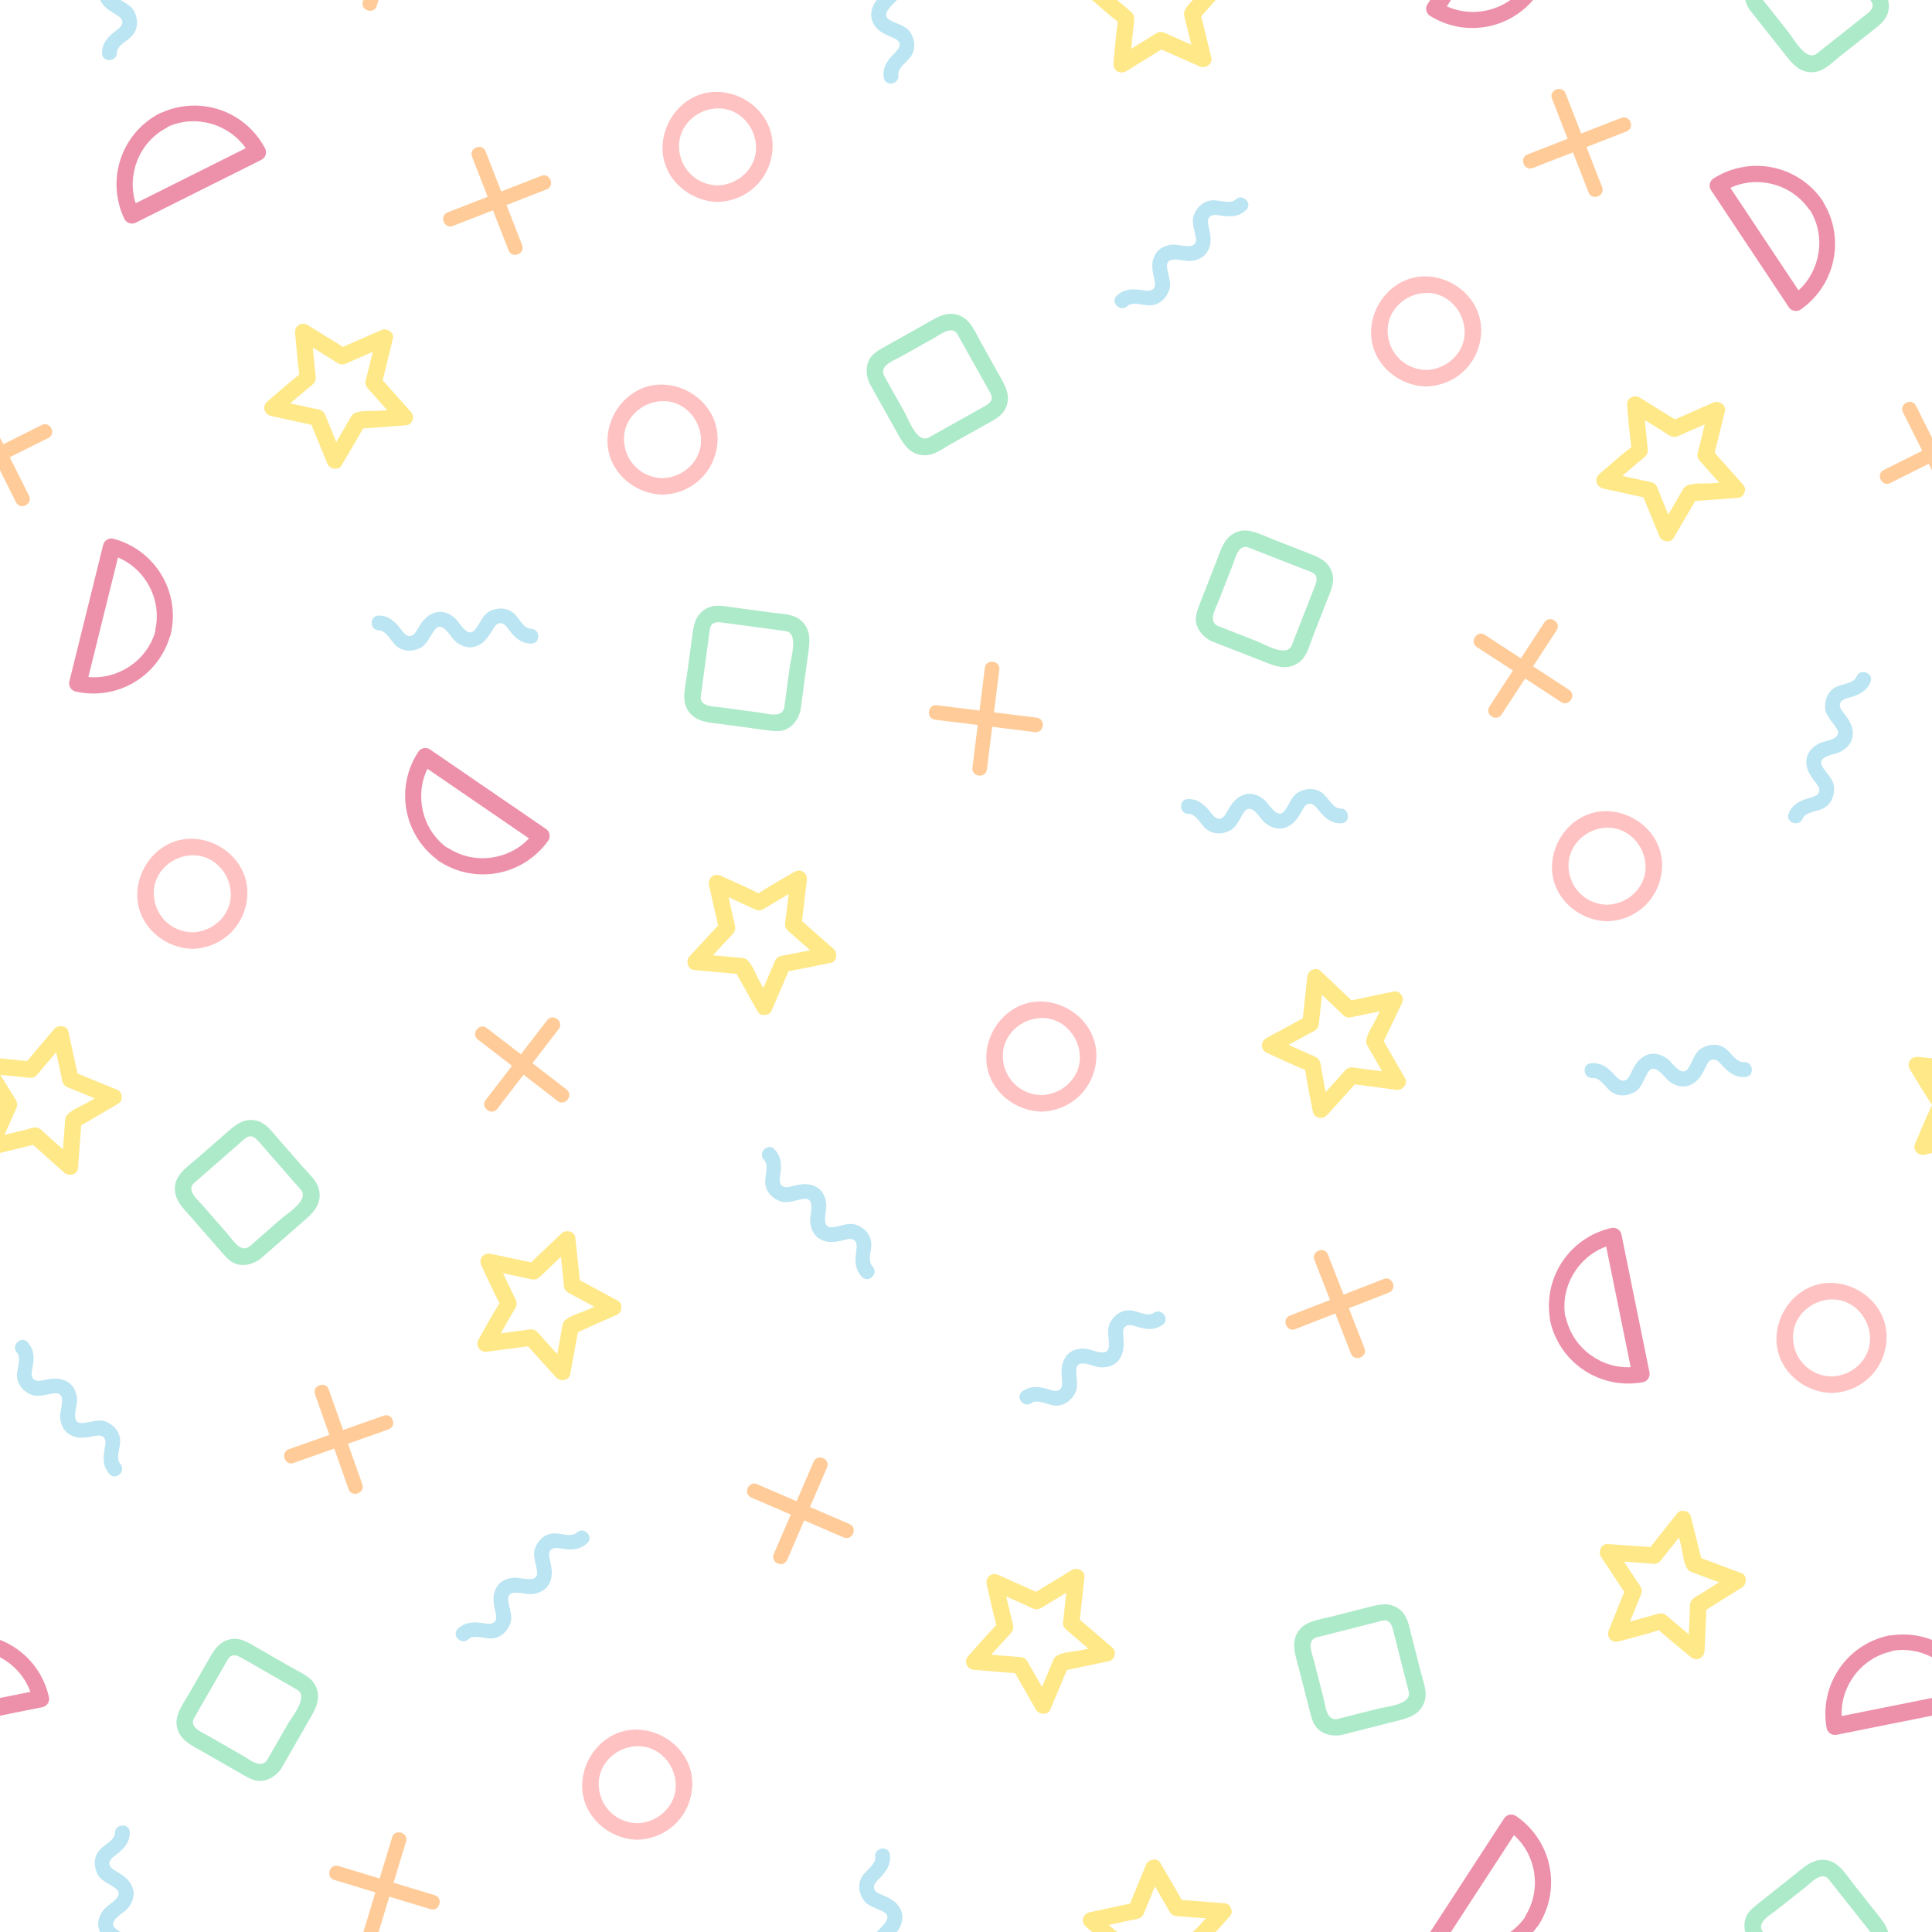 <?xml version="1.0" encoding="UTF-8"?><svg id="uuid-c64c39d9-4f51-4ef4-a60e-55ecef9ea4cd" xmlns="http://www.w3.org/2000/svg" viewBox="0 0 1000 1000"><g id="uuid-d798602c-407b-42de-bba5-1a2fc7d75554"><rect width="1000" height="1000" style="fill:#fff;"/><path d="m492.16,229.85c5.82-3.26,11.63-6.51,17.45-9.77,4.43-2.48,9.52-4.64,11.35-9.83,2.06-5.86-.57-10.39-3.31-15.28-3.22-5.75-6.44-11.5-9.66-17.26-2.88-5.15-5.59-12.41-11.61-14.53-6.92-2.44-12.53,1.77-18.27,4.99-6.7,3.75-13.39,7.5-20.09,11.25-2.02,1.13-3.93,2.17-5.7,3.7-4.21,3.64-4.53,9.71-2.6,14.52.09.3.22.6.39.9.09.19.19.36.3.53,5.05,9.02,10.1,18.04,15.15,27.06,3.05,5.44,6.87,9.81,13.78,9.5,4.48-.2,9.05-3.66,12.84-5.78Zm-23.99-16.52c-3.54-6.32-7.08-12.64-10.61-18.96-2.47-5.2,5.08-7.74,8.5-9.66,5.83-3.26,11.66-6.53,17.49-9.79,3.14-1.76,9.31-6.74,12.06-1.83,2.17,3.87,4.33,7.73,6.5,11.6,3.06,5.47,6.13,10.94,9.19,16.41.66,1.19,1.44,2.36,1.86,3.66.87,2.72-1.48,4.36-3.47,5.48-9.61,5.38-19.21,10.76-28.82,16.14-6.17,3.45-10.54-9.21-12.69-13.06Z" style="fill:#adeaca;"/><path d="m672.19,863.14c1.89,7.44,3.78,14.88,5.68,22.32.57,2.25,1.08,4.36,2.1,6.47,2.42,5.01,8.21,6.88,13.35,6.27.31-.01.64-.06.97-.15.21-.04.4-.09.59-.15,10.02-2.55,20.04-5.1,30.05-7.64,6.04-1.54,11.26-4.1,12.74-10.86.96-4.38-1.2-9.69-2.27-13.9-1.64-6.46-3.29-12.92-4.93-19.38-1.25-4.92-2.02-10.39-6.56-13.5-5.13-3.51-10.18-2.13-15.62-.75-6.39,1.62-12.78,3.25-19.17,4.88-5.72,1.45-13.43,2.19-17.04,7.46-4.14,6.06-1.53,12.56.1,18.94Zm9.28-15.63c4.29-1.09,8.59-2.18,12.88-3.28,6.08-1.54,12.15-3.09,18.23-4.64,1.32-.34,2.65-.79,4.02-.85,2.85-.14,3.83,2.56,4.4,4.77,2.71,10.67,5.43,21.34,8.14,32.01,1.74,6.85-11.62,7.8-15.89,8.89-7.02,1.79-14.04,3.57-21.05,5.36-5.66,1.04-6.17-6.91-7.13-10.7-1.65-6.47-3.29-12.95-4.94-19.42-.89-3.49-4.11-10.74,1.35-12.13Z" style="fill:#adeaca;"/><path d="m679.58,329.41c2.42-6.21,4.85-12.42,7.27-18.63,1.85-4.73,4.41-9.63,2.52-14.8-2.13-5.84-7.04-7.66-12.26-9.7-6.14-2.4-12.28-4.8-18.42-7.19-5.5-2.15-12.2-6.04-18.2-3.85-6.9,2.51-8.55,9.32-10.95,15.45-2.79,7.15-5.58,14.3-8.38,21.45-.84,2.16-1.66,4.17-2.05,6.48-.95,5.48,2.66,10.37,7.21,12.87.26.17.55.32.88.45.19.09.38.16.57.22,9.63,3.76,19.26,7.52,28.88,11.28,5.81,2.27,11.54,3.22,16.68-1.41,3.33-3.01,4.67-8.57,6.25-12.62Zm-29.03,2.47c-6.75-2.63-13.49-5.27-20.24-7.9-5.21-2.45-.99-9.21.43-12.85,2.43-6.22,4.86-12.45,7.29-18.67,1.31-3.36,2.91-11.12,8.16-9.07,4.13,1.61,8.26,3.22,12.38,4.84,5.84,2.28,11.68,4.56,17.52,6.84,1.27.49,2.61.9,3.77,1.65,2.39,1.55,1.63,4.31.8,6.44-4,10.25-8.01,20.51-12.01,30.76-2.57,6.59-13.99-.42-18.09-2.03Z" style="fill:#adeaca;"/><path d="m145.09,916.07c.21-.23.4-.5.57-.8.12-.18.21-.35.3-.53,5.14-8.96,10.29-17.93,15.44-26.89,3.1-5.41,4.89-10.94,1.07-16.71-2.48-3.74-7.79-5.89-11.55-8.05-5.78-3.32-11.56-6.64-17.35-9.95-4.4-2.53-8.87-5.79-14.26-4.69-6.09,1.24-8.62,5.82-11.41,10.69-3.28,5.72-6.56,11.44-9.84,17.15-2.94,5.12-7.78,11.17-6.5,17.43,1.46,7.19,7.95,9.84,13.66,13.12,6.66,3.82,13.31,7.64,19.97,11.46,2.01,1.15,3.88,2.26,6.11,2.99,5.28,1.75,10.65-1.1,13.8-5.22Zm-19.49-7.38c-5.79-3.33-11.59-6.65-17.38-9.98-3.13-1.79-10.57-4.53-7.76-9.42,2.21-3.84,4.41-7.69,6.62-11.53,3.12-5.44,6.24-10.87,9.36-16.31.68-1.18,1.28-2.45,2.19-3.48,1.89-2.14,4.5-.97,6.49.17,9.55,5.48,19.1,10.96,28.64,16.44,6.13,3.52-2.49,13.77-4.69,17.59-3.6,6.28-7.21,12.56-10.81,18.84-3.2,4.79-9.25-.38-12.65-2.33Z" style="fill:#adeaca;"/><path d="m134.77,651.6c.17-.13.32-.26.46-.4,7.78-6.8,15.56-13.6,23.35-20.41,4.69-4.1,8.18-8.75,6.45-15.45-1.12-4.35-5.45-8.1-8.31-11.37-4.39-5.02-8.77-10.04-13.16-15.06-3.34-3.82-6.5-8.36-11.96-9.08-6.16-.81-10.04,2.7-14.27,6.39-4.96,4.34-9.93,8.68-14.89,13.02-4.44,3.88-10.99,8.03-11.82,14.36-.96,7.28,4.32,11.89,8.65,16.85,5.05,5.78,10.1,11.56,15.16,17.34,1.53,1.75,2.94,3.4,4.8,4.82,4.43,3.37,10.43,2.43,14.74-.45.27-.15.54-.34.8-.57Zm-16.83-12.75c-4.4-5.03-8.79-10.06-13.19-15.09-2.37-2.72-8.52-7.72-4.28-11.43,3.34-2.92,6.67-5.83,10.01-8.75,4.72-4.12,9.44-8.25,14.16-12.38,1.02-.9,2.01-1.9,3.2-2.58,2.48-1.41,4.58.55,6.08,2.27,7.24,8.29,14.49,16.58,21.73,24.87,4.65,5.32-6.84,12.21-10.16,15.11-5.45,4.76-10.91,9.53-16.36,14.3-4.58,3.49-8.62-3.37-11.2-6.32Z" style="fill:#adeaca;"/><path d="m959.49,975.34c-3.66-4.62-7.49-11.36-13.77-12.5-7.22-1.31-12.08,3.74-17.25,7.82-6.02,4.77-12.04,9.53-18.05,14.3-1.82,1.44-3.54,2.77-5.04,4.56-2.53,3-2.94,6.89-2.04,10.48h9.17c-.06-.07-.11-.14-.17-.21-3.26-4.74,3.79-8.45,6.86-10.88,5.24-4.15,10.47-8.29,15.71-12.44,2.83-2.24,8.12-8.13,11.62-3.72,2.75,3.47,5.5,6.95,8.25,10.42,3.89,4.91,7.78,9.83,11.68,14.74.55.69,1.13,1.37,1.65,2.09h9.17c-.89-3.38-3.16-6.19-5.51-9.15-4.09-5.17-8.19-10.34-12.28-15.51Z" style="fill:#adeaca;"/><path d="m905.64,5.1c.12.17.25.33.38.48,6.42,8.1,12.83,16.21,19.25,24.31,3.87,4.89,8.34,8.6,15.12,7.19,4.4-.91,8.35-5.05,11.76-7.75,5.23-4.14,10.45-8.28,15.68-12.42,3.98-3.15,8.66-6.09,9.64-11.51.36-1.99.25-3.77-.19-5.41h-9.17c.28.4.55.8.77,1.23,1.29,2.54-.77,4.54-2.56,5.96-8.63,6.83-17.26,13.67-25.89,20.5-5.54,4.39-11.87-7.42-14.6-10.88-4.44-5.61-8.88-11.21-13.32-16.82h-9.17c.38,1.5.98,2.96,1.77,4.27.14.28.31.56.53.83Z" style="fill:#adeaca;"/><path d="m414.39,367.38c.04-.21.07-.41.08-.6,1.38-10.24,2.76-20.49,4.14-30.73.83-6.18.4-11.97-5.31-15.87-3.71-2.53-9.43-2.51-13.74-3.09-6.61-.89-13.21-1.78-19.82-2.67-5.03-.68-10.4-2.01-14.98,1.04-5.17,3.45-5.78,8.65-6.53,14.2-.88,6.53-1.76,13.07-2.64,19.6-.79,5.85-2.99,13.28.55,18.59,4.07,6.11,11.08,6.11,17.6,6.99,7.61,1.03,15.21,2.05,22.82,3.08,2.3.31,4.45.63,6.78.47,5.55-.37,9.45-5.04,10.81-10.04.1-.29.18-.61.23-.96Zm-21.06,1.47c-6.62-.89-13.24-1.79-19.86-2.68-3.57-.48-11.49-.21-10.74-5.79.59-4.39,1.18-8.78,1.78-13.17.84-6.21,1.67-12.42,2.51-18.64.18-1.35.26-2.75.71-4.05.94-2.69,3.8-2.6,6.07-2.29,10.91,1.47,21.82,2.94,32.73,4.41,7.01.94,2.89,13.7,2.3,18.06-.97,7.18-1.94,14.35-2.9,21.53-1.15,5.64-8.71,3.14-12.59,2.61Z" style="fill:#adeaca;"/><path d="m706.27,697.87c-2.7-6.92-5.4-13.83-8.09-20.74,6.91-2.7,13.83-5.4,20.74-8.09,4.54-1.77,1.79-8.8-2.74-7.03-6.91,2.7-13.83,5.39-20.74,8.09-2.7-6.91-5.4-13.83-8.09-20.74-1.77-4.54-8.8-1.79-7.03,2.74,2.7,6.92,5.39,13.83,8.09,20.74-6.91,2.7-13.83,5.39-20.74,8.09-4.54,1.77-1.79,8.8,2.74,7.03,6.91-2.7,13.83-5.39,20.74-8.09,2.7,6.91,5.39,13.83,8.09,20.74,1.77,4.54,8.8,1.79,7.03-2.74Z" style="fill:#fc9;"/><path d="m793.4,86.96c6.91-2.7,13.83-5.39,20.74-8.09,2.7,6.91,5.39,13.83,8.09,20.74,1.77,4.54,8.8,1.79,7.03-2.74-2.7-6.91-5.4-13.83-8.09-20.74,6.91-2.7,13.83-5.4,20.74-8.09,4.54-1.77,1.79-8.8-2.74-7.03-6.91,2.7-13.83,5.4-20.74,8.09-2.7-6.91-5.4-13.83-8.09-20.74-1.77-4.54-8.8-1.79-7.03,2.74,2.7,6.91,5.39,13.83,8.09,20.74-6.91,2.7-13.83,5.39-20.74,8.09-4.54,1.77-1.79,8.8,2.74,7.03Z" style="fill:#fc9;"/><path d="m764.42,334.91c6.22,4.06,12.43,8.11,18.65,12.17-4.06,6.21-8.12,12.43-12.17,18.64-2.66,4.08,3.66,8.21,6.32,4.13,4.06-6.21,8.11-12.43,12.17-18.64,6.21,4.06,12.43,8.11,18.64,12.17,4.08,2.66,8.21-3.66,4.13-6.32-6.21-4.06-12.43-8.11-18.64-12.17,4.06-6.22,8.11-12.43,12.17-18.64,2.66-4.08-3.66-8.2-6.32-4.13-4.06,6.22-8.11,12.43-12.17,18.64-6.21-4.06-12.43-8.11-18.64-12.17-4.08-2.66-8.21,3.66-4.13,6.32Z" style="fill:#fc9;"/><path d="m510.82,398.29c.92-7.37,1.83-14.73,2.75-22.09,7.37.92,14.73,1.83,22.09,2.75,4.83.6,5.77-6.89.93-7.49-7.37-.92-14.73-1.83-22.1-2.75.92-7.37,1.83-14.73,2.75-22.1.6-4.83-6.89-5.76-7.49-.93-.91,7.36-1.83,14.73-2.75,22.09-7.36-.92-14.73-1.83-22.1-2.75-4.83-.6-5.76,6.89-.93,7.49,7.37.92,14.73,1.83,22.1,2.75-.92,7.36-1.83,14.73-2.75,22.1-.6,4.83,6.89,5.77,7.49.93Z" style="fill:#fc9;"/><path d="m407.43,807.39c2.94-6.82,5.88-13.63,8.82-20.44,6.82,2.94,13.63,5.88,20.44,8.83,4.47,1.93,7.46-5,2.99-6.93-6.81-2.94-13.63-5.88-20.44-8.83,2.94-6.81,5.88-13.63,8.82-20.44,1.93-4.47-5-7.46-6.93-2.99-2.94,6.82-5.88,13.63-8.83,20.44-6.81-2.94-13.63-5.88-20.44-8.83-4.47-1.93-7.46,5-2.99,6.93,6.81,2.94,13.63,5.88,20.44,8.82-2.94,6.81-5.88,13.63-8.82,20.44-1.93,4.47,5,7.46,6.93,2.99Z" style="fill:#fc9;"/><path d="m270.27,126.87c-2.7-6.91-5.4-13.83-8.09-20.74,6.91-2.7,13.83-5.4,20.74-8.09,4.54-1.77,1.79-8.8-2.74-7.03-6.91,2.7-13.83,5.39-20.74,8.09-2.7-6.91-5.4-13.83-8.09-20.74-1.77-4.54-8.8-1.79-7.03,2.74,2.7,6.92,5.39,13.83,8.09,20.74-6.91,2.7-13.83,5.39-20.74,8.09-4.54,1.77-1.79,8.8,2.74,7.03,6.91-2.7,13.83-5.39,20.74-8.09,2.7,6.91,5.39,13.83,8.09,20.74,1.77,4.54,8.8,1.79,7.03-2.74Z" style="fill:#fc9;"/><path d="m187.54,768.27c-2.48-7-4.96-13.99-7.43-20.99,7-2.48,13.99-4.96,20.99-7.43,4.59-1.63,2.07-8.74-2.52-7.11-7,2.48-13.99,4.96-20.99,7.43-2.48-7-4.96-13.99-7.43-20.99-1.63-4.59-8.74-2.07-7.12,2.52,2.48,7,4.96,13.99,7.43,20.99-7,2.48-13.99,4.96-20.99,7.43-4.59,1.63-2.07,8.74,2.52,7.11,7-2.48,13.99-4.96,20.99-7.43,2.48,7,4.96,13.99,7.43,20.99,1.63,4.59,8.74,2.07,7.11-2.52Z" style="fill:#fc9;"/><path d="m257.39,573.92c4.53-5.88,9.06-11.76,13.59-17.64,5.88,4.53,11.76,9.06,17.64,13.59,3.86,2.97,8.46-3.01,4.61-5.98-5.88-4.53-11.76-9.06-17.64-13.59,4.53-5.88,9.06-11.76,13.59-17.64,2.97-3.86-3.01-8.46-5.98-4.61-4.53,5.88-9.06,11.76-13.59,17.64-5.88-4.53-11.76-9.06-17.64-13.59-3.86-2.97-8.46,3.01-4.61,5.98,5.88,4.53,11.76,9.06,17.64,13.59-4.53,5.88-9.06,11.76-13.59,17.64-2.97,3.86,3.01,8.47,5.98,4.61Z" style="fill:#fc9;"/><path d="m222.82,988.18c4.66,1.42,6.85-5.81,2.19-7.22-7.1-2.16-14.2-4.31-21.3-6.47,2.16-7.1,4.31-14.2,6.47-21.3,1.42-4.66-5.8-6.85-7.22-2.19-2.16,7.1-4.31,14.2-6.47,21.3-7.1-2.16-14.2-4.31-21.3-6.47-4.66-1.42-6.86,5.8-2.2,7.22,7.1,2.16,14.2,4.31,21.3,6.47-2.08,6.83-4.15,13.66-6.22,20.49h7.89c1.85-6.1,3.7-12.2,5.56-18.29,7.1,2.16,14.2,4.31,21.3,6.47Z" style="fill:#fc9;"/><path d="m195.04,3.01c.3-1,.61-2.01.91-3.01h-7.89c-.08.27-.17.54-.25.82-1.42,4.66,5.81,6.85,7.22,2.19Z" style="fill:#fc9;"/><path d="m15.02,256.6c-3.32-6.64-6.64-13.28-9.96-19.92,6.64-3.32,13.28-6.64,19.92-9.96,4.36-2.18.98-8.93-3.38-6.75-6.64,3.32-13.28,6.64-19.91,9.95-.56-1.13-1.13-2.25-1.69-3.38v16.88c2.76,5.51,5.51,11.02,8.27,16.54,2.18,4.36,8.93.98,6.75-3.37Z" style="fill:#fc9;"/><path d="m984.98,213.4c3.32,6.64,6.64,13.28,9.96,19.92-6.64,3.32-13.28,6.64-19.92,9.95-4.36,2.18-.98,8.93,3.37,6.75,6.64-3.32,13.28-6.64,19.91-9.95.56,1.13,1.13,2.25,1.69,3.38v-16.88c-2.76-5.51-5.51-11.02-8.27-16.54-2.18-4.36-8.93-.98-6.75,3.37Z" style="fill:#fc9;"/><path d="m595.61,158.05c4.6-.37,7.83-3.43,9.46-7.58,1.57-4-.7-8.43-1.05-12.41-.48-5.51,6.83-3.38,9.95-3.03,4.16.47,8.88-1.12,11.07-4.91,2.3-3.98,1.67-7.99.68-12.27-.4-1.73-1.04-3.88.19-5.43,1.43-1.79,4.36-1.08,6.28-.79,4.83.71,9.05.6,12.78-2.92,3.62-3.41-1.83-8.84-5.44-5.44-2.84,2.68-8.57.13-12.1.41-4.6.37-7.83,3.42-9.46,7.57-1.56,4,.7,8.43,1.05,12.41.48,5.51-6.83,3.38-9.95,3.03-4.16-.47-8.88,1.12-11.07,4.91-2.3,3.98-1.67,7.99-.68,12.27.4,1.73,1.04,3.88-.19,5.43-1.43,1.8-4.36,1.08-6.29.8-4.83-.71-9.05-.59-12.79,2.92-3.62,3.41,1.83,8.84,5.44,5.44,2.84-2.68,8.57-.13,12.11-.42Z" style="fill:#bbe5f2;"/><path d="m644.13,420.11c3.37-4.39,7.32,2.13,9.38,4.49,2.75,3.16,7.3,5.18,11.48,3.86,4.38-1.38,6.63-4.76,8.79-8.58.87-1.55,1.86-3.57,3.81-3.87,2.27-.36,3.94,2.15,5.16,3.66,3.08,3.79,6.27,6.56,11.39,6.49,4.97-.07,4.62-7.75-.33-7.69-3.9.05-6.4-5.69-9.2-7.88-3.64-2.84-8.09-2.77-12.09-.81-3.86,1.89-5.18,6.69-7.61,9.86-3.37,4.39-7.32-2.13-9.37-4.49-2.75-3.16-7.3-5.18-11.48-3.86-4.38,1.38-6.63,4.76-8.79,8.58-.87,1.55-1.86,3.57-3.81,3.87-2.27.36-3.94-2.15-5.17-3.66-3.08-3.79-6.27-6.56-11.4-6.49-4.97.07-4.62,7.75.33,7.69,3.9-.05,6.41,5.69,9.21,7.88,3.64,2.84,8.09,2.77,12.09.81,3.86-1.89,5.18-6.69,7.62-9.86Z" style="fill:#bbe5f2;"/><path d="m533.86,726.21c3.19-2.25,8.5,1.08,12.05,1.31,4.61.29,8.24-2.28,10.44-6.16,2.12-3.74.5-8.45.72-12.44.31-5.52,7.24-2.37,10.28-1.58,4.05,1.06,8.95.15,11.66-3.29,2.84-3.61,2.79-7.67,2.41-12.04-.15-1.77-.48-3.99.96-5.34,1.67-1.57,4.47-.45,6.33.11,4.68,1.39,8.88,1.88,13.07-1.07,4.06-2.86-.56-9.01-4.61-6.16-3.19,2.25-8.5-1.09-12.04-1.31-4.61-.29-8.24,2.28-10.44,6.15-2.12,3.74-.5,8.45-.72,12.44-.3,5.52-7.24,2.37-10.27,1.59-4.05-1.06-8.95-.15-11.66,3.29-2.84,3.61-2.79,7.67-2.41,12.05.15,1.77.48,3.99-.96,5.35-1.67,1.57-4.47.45-6.33-.1-4.68-1.39-8.88-1.87-13.07,1.08-4.07,2.86.56,9.01,4.61,6.16Z" style="fill:#bbe5f2;"/><path d="m853.17,554.82c3.06-4.61,7.45,1.62,9.66,3.84,2.96,2.96,7.64,4.67,11.72,3.06,4.28-1.68,6.29-5.2,8.18-9.17.76-1.6,1.61-3.69,3.53-4.12,2.24-.51,4.08,1.88,5.4,3.3,3.33,3.57,6.7,6.11,11.81,5.69,4.95-.41,4.08-8.05-.86-7.65-3.89.32-6.78-5.24-9.72-7.23-3.83-2.58-8.26-2.21-12.12.02-3.72,2.15-4.71,7.03-6.92,10.36-3.06,4.61-7.45-1.62-9.66-3.84-2.96-2.96-7.64-4.66-11.72-3.06-4.28,1.68-6.29,5.2-8.18,9.17-.76,1.6-1.61,3.69-3.54,4.12-2.24.51-4.08-1.87-5.41-3.3-3.33-3.57-6.71-6.11-11.82-5.69-4.95.41-4.08,8.05.86,7.64,3.89-.32,6.78,5.24,9.73,7.23,3.83,2.58,8.26,2.21,12.12-.03,3.72-2.15,4.71-7.03,6.92-10.36Z" style="fill:#bbe5f2;"/><path d="m254.61,848.05c4.6-.37,7.83-3.43,9.46-7.58,1.57-4-.7-8.43-1.05-12.41-.48-5.51,6.83-3.38,9.95-3.03,4.16.47,8.88-1.12,11.07-4.91,2.3-3.98,1.67-7.99.68-12.27-.4-1.73-1.04-3.88.19-5.43,1.43-1.79,4.36-1.08,6.28-.79,4.83.71,9.05.6,12.78-2.92,3.62-3.41-1.83-8.84-5.44-5.44-2.84,2.68-8.57.13-12.1.41-4.6.37-7.83,3.42-9.46,7.57-1.56,4,.7,8.43,1.05,12.41.48,5.51-6.83,3.38-9.95,3.03-4.16-.47-8.88,1.12-11.07,4.92-2.3,3.98-1.67,7.99-.68,12.27.4,1.73,1.04,3.88-.19,5.43-1.43,1.8-4.36,1.08-6.29.8-4.83-.71-9.05-.59-12.79,2.92-3.62,3.41,1.83,8.84,5.44,5.44,2.84-2.68,8.57-.13,12.11-.42Z" style="fill:#bbe5f2;"/><path d="m62.27,757.69c-2.59-2.92.12-8.57-.06-12.12-.23-4.61-3.19-7.93-7.3-9.68-3.95-1.68-8.45.46-12.44.69-5.52.32-3.17-6.93-2.73-10.03.59-4.15-.86-8.91-4.59-11.21-3.91-2.41-7.93-1.91-12.24-1.04-1.74.35-3.91.93-5.42-.35-1.75-1.48-.95-4.39-.61-6.3.86-4.81.86-9.03-2.54-12.86-3.3-3.71-8.89,1.57-5.6,5.28,2.59,2.92-.12,8.57.05,12.11.23,4.61,3.19,7.93,7.29,9.67,3.95,1.68,8.45-.45,12.44-.68,5.52-.32,3.18,6.93,2.73,10.03-.59,4.15.86,8.91,4.59,11.21,3.91,2.41,7.94,1.91,12.24,1.04,1.74-.35,3.91-.93,5.42.35,1.75,1.48.95,4.39.61,6.3-.85,4.81-.86,9.03,2.54,12.87,3.3,3.72,8.89-1.57,5.6-5.28Z" style="fill:#bbe5f2;"/><path d="m225.12,325.85c3.48-4.3,7.27,2.31,9.26,4.72,2.67,3.23,7.17,5.36,11.38,4.14,4.41-1.27,6.75-4.59,9-8.36.91-1.52,1.94-3.52,3.9-3.78,2.27-.3,3.89,2.25,5.07,3.79,2.98,3.87,6.11,6.71,11.23,6.77,4.97.06,4.81-7.64-.14-7.69-3.9-.04-6.26-5.85-9-8.1-3.57-2.93-8.02-2.97-12.06-1.11-3.9,1.8-5.34,6.56-7.86,9.67-3.48,4.3-7.26-2.31-9.26-4.72-2.67-3.23-7.17-5.36-11.38-4.14-4.41,1.27-6.75,4.59-9,8.36-.91,1.52-1.95,3.52-3.91,3.78-2.28.3-3.89-2.25-5.08-3.79-2.99-3.87-6.11-6.71-11.23-6.77-4.97-.06-4.81,7.63.14,7.69,3.9.04,6.26,5.85,9.01,8.1,3.57,2.93,8.02,2.97,12.07,1.11,3.9-1.79,5.34-6.56,7.86-9.67Z" style="fill:#bbe5f2;"/><path d="m451.56,655.43c-2.72-2.79-.27-8.56-.61-12.1-.44-4.6-3.55-7.78-7.73-9.33-4.03-1.5-8.42.84-12.39,1.26-5.5.57-3.49-6.78-3.19-9.89.4-4.17-1.26-8.86-5.1-10.99-4.02-2.23-8.02-1.54-12.28-.47-1.72.43-3.87,1.11-5.43-.1-1.82-1.4-1.15-4.34-.9-6.27.63-4.84.45-9.06-3.13-12.74-3.47-3.56-8.81,1.98-5.35,5.53,2.72,2.8.28,8.57.62,12.1.44,4.6,3.55,7.78,7.73,9.33,4.03,1.5,8.42-.84,12.4-1.25,5.5-.57,3.49,6.78,3.19,9.9-.4,4.17,1.26,8.86,5.1,10.99,4.01,2.23,8.01,1.54,12.27.47,1.72-.43,3.87-1.11,5.43.1,1.82,1.4,1.15,4.34.9,6.27-.63,4.84-.45,9.06,3.13,12.73,3.47,3.56,8.81-1.98,5.35-5.53Z" style="fill:#bbe5f2;"/><path d="m64.7,989.13c3.22-2.68,5.34-7.18,4.12-11.39-1.28-4.41-4.6-6.74-8.38-8.99-1.53-.91-3.52-1.94-3.78-3.9-.3-2.28,2.24-3.89,3.78-5.09,3.86-2.99,6.7-6.12,6.75-11.24.05-4.97-7.64-4.8-7.69.16-.04,3.9-5.84,6.27-8.09,9.02-2.92,3.58-2.96,8.02-1.09,12.07,1.8,3.9,6.57,5.33,9.68,7.84,4.31,3.47-2.3,7.27-4.71,9.27-3.22,2.68-5.34,7.18-4.12,11.39.18.62.41,1.18.66,1.72h10.51c-.83-.51-1.64-1.03-2.36-1.6-4.31-3.47,2.3-7.27,4.71-9.27Z" style="fill:#bbe5f2;"/><path d="m59.55,7.26c1.53.91,3.52,1.94,3.78,3.9.3,2.27-2.24,3.89-3.78,5.08-3.86,2.99-6.7,6.12-6.75,11.24-.05,4.97,7.64,4.8,7.69-.16.04-3.9,5.84-6.27,8.09-9.01,2.92-3.58,2.96-8.02,1.09-12.07-1.39-3-4.53-4.54-7.33-6.24h-10.51c1.56,3.33,4.47,5.33,7.72,7.26Z" style="fill:#bbe5f2;"/><path d="m960.96,350.24c-1.47,3.62-7.73,3.69-10.83,5.43-4.03,2.25-5.69,6.38-5.44,10.83.24,4.29,4.15,7.37,6.13,10.85,2.73,4.81-4.8,5.92-7.78,6.9-3.98,1.31-7.61,4.72-8.02,9.08-.43,4.57,1.81,7.96,4.5,11.43,1.09,1.4,2.57,3.1,2.09,5.01-.55,2.22-3.51,2.79-5.38,3.34-4.69,1.36-8.48,3.23-10.41,7.98-1.87,4.6,5.35,7.27,7.21,2.68,1.47-3.61,7.73-3.69,10.83-5.42,4.03-2.25,5.69-6.38,5.44-10.83-.25-4.29-4.15-7.37-6.13-10.85-2.74-4.81,4.8-5.92,7.78-6.89,3.98-1.31,7.61-4.72,8.02-9.08.43-4.57-1.81-7.96-4.5-11.43-1.09-1.4-2.56-3.1-2.09-5.02.55-2.23,3.51-2.8,5.38-3.34,4.69-1.37,8.48-3.23,10.41-7.98,1.87-4.6-5.35-7.27-7.21-2.68Z" style="fill:#bbe5f2;"/><path d="m466.3,988.61c-1.88-4.19-5.5-6.03-9.55-7.73-1.64-.68-3.76-1.43-4.29-3.33-.62-2.21,1.67-4.17,3.03-5.56,3.4-3.5,5.78-6.99,5.11-12.08-.65-4.93-8.24-3.68-7.59,1.23.51,3.87-4.9,7.03-6.75,10.07-2.39,3.95-1.81,8.36.61,12.1,2.33,3.61,7.25,4.36,10.68,6.41,4.75,2.83-1.26,7.52-3.36,9.84-.13.14-.25.29-.38.44h10.39c2.55-3.1,3.81-7.59,2.1-11.39Z" style="fill:#bbe5f2;"/><path d="m451.7,11.41c1.88,4.19,5.5,6.03,9.55,7.73,1.64.68,3.76,1.43,4.29,3.33.62,2.21-1.68,4.16-3.03,5.56-3.41,3.5-5.78,6.99-5.11,12.07.65,4.93,8.24,3.68,7.59-1.23-.51-3.87,4.91-7.02,6.75-10.06,2.4-3.95,1.81-8.36-.61-12.1-2.33-3.61-7.25-4.36-10.68-6.41-4.75-2.83,1.26-7.52,3.37-9.84.13-.15.26-.3.39-.46h-10.39c-2.56,3.1-3.83,7.6-2.11,11.41Z" style="fill:#bbe5f2;"/><path d="m283.74,435.14c1.36-1.89.84-4.72-1.05-6.02-20.05-13.75-40.1-27.49-60.16-41.23-1.89-1.3-4.71-.78-5.98,1.17-12.06,18.36-7.81,42.63,9.6,55.79.26.31.59.57.98.83,18.68,12.37,43.59,7.68,56.61-10.54Zm-51.91,3.67c-.14-.09-.39-.03-.54-.1-12.99-9.51-16.69-27.15-10.05-40.78,17.52,12.01,35.03,24.01,52.55,36.02-10.33,11.1-28.34,13.89-41.96,4.87Z" style="fill:#ed91ab;"/><path d="m943.9,104.92c-.12-.38-.34-.75-.6-1.13-12.71-18.45-37.55-23.42-56.45-11.39-1.97,1.25-2.54,4.07-1.27,5.98,13.46,20.24,26.92,40.49,40.38,60.73,1.27,1.91,4.08,2.48,5.99,1.15,18.05-12.52,23.18-36.62,11.95-55.34Zm-48.27-7.69c13.73-6.44,31.47-2.29,40.74,11.17.1.14.35.17.46.3,8.49,13.68,5.33,31.42-5.92,41.58-11.76-17.68-23.51-35.37-35.27-53.05Z" style="fill:#ed91ab;"/><path d="m135.37,82.68c2.05-1.03,2.96-3.74,1.88-5.8-10.22-19.45-33.5-27.5-53.45-18.65-.4.08-.79.24-1.2.46-19.87,10.34-27.85,34.4-18.23,54.62,1,2.1,3.72,3.02,5.78,2,21.74-10.88,43.49-21.75,65.23-32.62Zm-49.05-16.55c.15-.08.21-.33.35-.42,14.62-6.75,31.84-1.44,40.54,10.98-18.99,9.5-37.99,19-56.98,28.5-4.7-14.42,1.59-31.52,16.08-39.06Z" style="fill:#ed91ab;"/><path d="m853.78,710.37c-4.84-23.82-9.69-47.65-14.53-71.47-.46-2.25-2.84-3.83-5.11-3.32-21.44,4.8-35.27,25.19-31.92,46.76-.03.4.03.82.13,1.28,4.82,21.88,25.97,35.84,48,31.82,2.29-.42,3.89-2.81,3.43-5.06Zm-43.27-28.42c-.04-.17-.26-.29-.31-.45-2.71-15.87,6.89-31.12,21.15-36.29,4.23,20.81,8.46,41.62,12.69,62.43-15.15.79-30.02-9.74-33.53-25.69Z" style="fill:#ed91ab;"/><path d="m87.98,329.38c.2-.35.32-.76.43-1.21,5.03-21.83-8.08-43.52-29.71-49.33-2.25-.61-4.71.87-5.27,3.1-5.85,23.6-11.69,47.19-17.54,70.79-.55,2.23.92,4.68,3.19,5.19,21.43,4.86,42.67-7.63,48.89-28.54Zm-42.24,21.03c5.11-20.61,10.21-41.23,15.32-61.84,14.02,5.79,22.94,21.67,19.27,37.59-.04.17.11.38.09.54-4.36,15.5-19.58,25.15-34.67,23.71Z" style="fill:#ed91ab;"/><path d="m25.36,878.51c-3.11-14.05-12.91-24.85-25.36-29.71v9c7.21,3.79,12.95,10.16,15.73,17.9-5.24,1.05-10.49,2.1-15.73,3.15v9.18c7.34-1.47,14.68-2.95,22.03-4.42,2.25-.45,3.84-2.83,3.34-5.11Z" style="fill:#ed91ab;"/><path d="m796.48,996.25c11.92-18.97,6.64-43.76-11.89-56.35-1.93-1.31-4.74-.72-5.99,1.2-12.78,19.63-25.55,39.27-38.33,58.9h10.74c10.87-16.71,21.75-33.42,32.62-50.12,11.35,10.06,14.56,28,5.87,41.83-.09.15-.02.39-.09.54-2.15,3.09-4.76,5.68-7.67,7.76h11.77c.75-.88,1.48-1.79,2.17-2.75.3-.27.55-.61.8-1Z" style="fill:#ed91ab;"/><path d="m740.13,8.18c17.64,10.99,40.21,7.25,53.38-8.18h-11.77c-9.53,6.81-22.29,8.11-32.86,3.27.71-1.09,1.42-2.18,2.13-3.27h-10.74c-.48.74-.97,1.48-1.45,2.23-1.25,1.92-.66,4.72,1.31,5.96Z" style="fill:#ed91ab;"/><path d="m978.69,846.47c-.4-.03-.82.03-1.28.13-21.89,4.76-35.91,25.87-31.94,47.91.41,2.29,2.8,3.89,5.05,3.44,16.49-3.31,32.99-6.61,49.48-9.92v-9.18c-15.58,3.12-31.15,6.25-46.73,9.37-.75-15.15,9.82-29.99,25.78-33.46.17-.04.29-.26.45-.31,7.28-1.22,14.41.14,20.5,3.35v-9c-6.56-2.56-13.86-3.47-21.31-2.33Z" style="fill:#ed91ab;"/><path d="m831.15,476.82c.21.02.42.04.65.03.22,0,.44,0,.64-.03,15.47-.69,27.48-12.9,27.85-28.46.37-15.78-13.28-28.13-28.49-28.49-15.78-.38-28.13,13.28-28.49,28.49-.37,15.55,12.89,27.77,27.84,28.46Zm.65-48.4c11.08-.26,19.69,9.26,19.95,19.94.26,11.08-9.26,19.69-19.95,19.94-11.08-.26-19.68-8.87-19.94-19.94-.26-11.08,9.26-19.69,19.94-19.94Z" style="fill:#ffc2c2;"/><path d="m567.49,546.88c.37-15.78-13.28-28.13-28.49-28.49-15.78-.38-28.13,13.28-28.49,28.49-.37,15.55,12.89,27.77,27.84,28.46.21.02.42.04.65.03.22,0,.44,0,.64-.03,15.47-.69,27.48-12.9,27.85-28.46Zm-48.44,0c-.26-11.08,9.26-19.69,19.94-19.95,11.08-.26,19.69,9.26,19.95,19.95.26,11.08-9.26,19.69-19.95,19.94-11.08-.26-19.68-8.87-19.94-19.94Z" style="fill:#ffc2c2;"/><path d="m330.47,952.21c15.47-.69,27.48-12.9,27.85-28.46.37-15.78-13.28-28.13-28.49-28.49-15.78-.38-28.13,13.28-28.49,28.49-.37,15.55,12.89,27.77,27.84,28.46.21.02.42.04.65.03.22,0,.44,0,.64-.03Zm-20.58-28.46c-.26-11.08,9.26-19.69,19.94-19.94,11.08-.26,19.69,9.26,19.95,19.94.26,11.08-9.26,19.69-19.95,19.94-11.08-.26-19.68-8.87-19.94-19.94Z" style="fill:#ffc2c2;"/><path d="m399.9,76.03c.37-15.78-13.28-28.13-28.49-28.49-15.78-.38-28.13,13.28-28.49,28.49-.37,15.55,12.89,27.77,27.84,28.46.21.02.42.04.65.03.22,0,.44,0,.64-.03,15.47-.69,27.48-12.9,27.85-28.46Zm-48.44,0c-.26-11.08,9.26-19.69,19.94-19.94,11.08-.26,19.69,9.26,19.94,19.94.26,11.08-9.26,19.69-19.94,19.94-11.08-.26-19.68-8.87-19.94-19.94Z" style="fill:#ffc2c2;"/><path d="m128.03,462.63c.38-15.78-13.28-28.13-28.49-28.49-15.78-.38-28.13,13.28-28.49,28.49-.37,15.55,12.89,27.77,27.85,28.46.21.02.42.04.65.03.22,0,.43,0,.64-.03,15.47-.69,27.48-12.9,27.85-28.46Zm-48.44,0c-.26-11.08,9.26-19.69,19.94-19.94,11.08-.26,19.69,9.26,19.94,19.94.26,11.08-9.26,19.69-19.94,19.94-11.08-.26-19.68-8.87-19.94-19.94Z" style="fill:#ffc2c2;"/><path d="m976.49,692.52c.38-15.78-13.28-28.13-28.49-28.49-15.78-.38-28.13,13.28-28.49,28.49-.37,15.55,12.89,27.77,27.85,28.46.21.02.42.04.65.03.22,0,.43,0,.64-.03,15.47-.69,27.48-12.9,27.85-28.46Zm-48.44,0c-.26-11.08,9.26-19.69,19.94-19.95,11.08-.26,19.69,9.26,19.94,19.95.26,11.08-9.26,19.69-19.94,19.94-11.08-.26-19.68-8.87-19.94-19.94Z" style="fill:#ffc2c2;"/><path d="m371.41,227.55c.37-15.78-13.28-28.13-28.49-28.49-15.78-.38-28.13,13.28-28.49,28.49-.37,15.55,12.89,27.77,27.84,28.46.21.02.42.04.65.03.22,0,.44,0,.64-.03,15.47-.69,27.48-12.9,27.85-28.46Zm-48.44,0c-.26-11.08,9.26-19.69,19.94-19.94,11.08-.26,19.69,9.26,19.94,19.94.26,11.08-9.26,19.69-19.94,19.94-11.08-.26-19.68-8.87-19.94-19.94Z" style="fill:#ffc2c2;"/><path d="m738.16,200.04c.22,0,.44,0,.64-.03,15.47-.69,27.48-12.9,27.85-28.46.37-15.78-13.28-28.13-28.49-28.49-15.78-.38-28.13,13.28-28.49,28.49-.37,15.55,12.89,27.77,27.84,28.46.21.02.42.04.65.03Zm-19.94-28.49c-.26-11.08,9.26-19.69,19.94-19.94,11.08-.26,19.69,9.26,19.95,19.94.26,11.08-9.26,19.69-19.95,19.94-11.08-.26-19.68-8.87-19.94-19.94Z" style="fill:#ffc2c2;"/><path d="m866.21,278.53c3.74-6.4,7.48-12.81,11.23-19.21,7.33-.54,14.67-1.09,22-1.63,1.9-.14,3-1.25,3.39-2.61.67-1.25.65-2.81-.62-4.23-4.89-5.49-9.78-10.98-14.68-16.48,1.77-7.2,3.53-14.41,5.3-21.61.79-3.21-3.23-5.6-5.91-4.43-6.66,2.92-13.32,5.84-19.97,8.76-6.04-3.74-12.07-7.48-18.1-11.21-3.17-1.96-7.05.12-6.65,4.08.71,7.14,1.15,14.18,2.18,21.45-5.8,4.51-11.01,9.25-16.49,13.89-3.03,2.57-1.61,6.8,2.03,7.59,6.93,1.51,13.82,3.01,20.74,4.52,2.75,6.73,5.49,13.45,8.24,20.18,1.11,2.71,5.66,3.78,7.32.93Zm-4.16-15.75c-1.04-2.56-2.09-5.11-3.13-7.67-.64-1.56-1.18-3.7-2.58-4.77-1.21-.93-3.28-1.11-4.75-1.43-2.61-.57-5.23-1.14-7.84-1.71-1.36-.3-2.72-.59-4.08-.89l2.74-2.31c2.11-1.78,4.22-3.57,6.32-5.35,1.27-1.08,3.21-2.31,3.86-3.9.59-1.46.15-3.39,0-4.92-.27-2.66-.53-5.32-.8-7.99-.15-1.47-.29-2.93-.44-4.4.95.59,1.9,1.17,2.84,1.76,2.35,1.45,4.7,2.91,7.04,4.36,1.39.86,3.25,2.39,4.9,2.58,1.62.19,3.21-.77,4.64-1.4,2.45-1.07,4.9-2.15,7.35-3.22,1.43-.63,2.86-1.25,4.28-1.88-.34,1.39-.68,2.79-1.03,4.18-.66,2.68-1.31,5.36-1.97,8.05-.33,1.34-.97,2.89-.77,4.3.25,1.68,1.58,2.82,2.65,4.02,1.78,2,3.56,3.99,5.34,5.99,1.09,1.22,2.17,2.44,3.26,3.66-1.35.1-2.71.2-4.06.3-3.73.28-9.07-.34-12.59,1.15-1.63.69-2.26,2.25-3.09,3.68-1.35,2.31-2.7,4.62-4.05,6.93-.86,1.48-1.73,2.96-2.59,4.44-.49-1.19-.97-2.37-1.46-3.56Z" style="fill:#ffe888;"/><path d="m543.62,884.92c2.86-6.84,5.73-13.69,8.59-20.53,7.2-1.51,14.4-3.01,21.59-4.52,1.87-.39,2.8-1.63,3.01-3.04.5-1.33.27-2.87-1.17-4.11-5.57-4.8-11.15-9.59-16.72-14.39.8-7.38,1.6-14.75,2.4-22.12.36-3.29-3.95-5.13-6.45-3.61-6.21,3.78-12.43,7.55-18.64,11.33-6.48-2.91-12.95-5.82-19.43-8.72-3.4-1.53-6.97,1.05-6.06,4.92,1.65,6.99,3.02,13.9,5,20.98-5.15,5.24-9.69,10.63-14.51,15.95-2.67,2.95-.7,6.95,3.02,7.26,7.06.58,14.1,1.16,21.16,1.74,3.61,6.3,7.22,12.61,10.83,18.92,1.45,2.54,6.1,3,7.38-.05Zm-6.2-15.07c-1.37-2.39-2.75-4.79-4.12-7.19-.84-1.46-1.66-3.51-3.19-4.39-1.32-.76-3.4-.67-4.9-.79-2.67-.22-5.33-.44-8-.66-1.39-.12-2.77-.23-4.16-.34.8-.89,1.6-1.77,2.41-2.66,1.85-2.05,3.71-4.09,5.56-6.14,1.12-1.23,2.88-2.71,3.31-4.38.39-1.53-.3-3.38-.65-4.87-.62-2.6-1.23-5.21-1.84-7.81-.34-1.43-.68-2.87-1.02-4.3,1.02.46,2.04.91,3.05,1.37,2.52,1.13,5.04,2.26,7.56,3.39,1.49.67,3.53,1.94,5.2,1.91,1.63-.03,3.09-1.19,4.42-2,2.29-1.39,4.57-2.78,6.86-4.17,1.33-.81,2.67-1.62,4-2.43-.15,1.43-.31,2.85-.46,4.28-.3,2.75-.59,5.49-.89,8.24-.15,1.37-.58,3-.19,4.36.47,1.63,1.94,2.59,3.16,3.64,2.03,1.74,4.05,3.49,6.08,5.24,1.24,1.07,2.48,2.13,3.72,3.2-1.33.28-2.66.56-3.98.83-3.66.77-9.04.86-12.33,2.8-1.53.9-1.94,2.53-2.58,4.05-1.03,2.47-2.07,4.94-3.1,7.4-.66,1.58-1.32,3.16-1.98,4.74-.64-1.11-1.27-2.22-1.91-3.34Z" style="fill:#ffe888;"/><path d="m295.1,711.41c1.34-7.3,2.68-14.59,4.03-21.89,6.71-3,13.43-6.01,20.14-9.01,1.74-.78,2.39-2.19,2.29-3.61.2-1.41-.34-2.86-2.02-3.77-6.47-3.5-12.93-7-19.4-10.5-.79-7.38-1.58-14.75-2.37-22.13-.35-3.29-4.95-4.17-7.07-2.15-5.27,5.01-10.53,10.02-15.8,15.03-6.95-1.46-13.89-2.93-20.84-4.39-3.65-.77-6.59,2.51-4.87,6.1,3.1,6.48,5.91,12.94,9.35,19.43-3.92,6.21-7.21,12.45-10.79,18.67-1.98,3.45.8,6.94,4.49,6.45,7.03-.93,14.02-1.87,21.04-2.8,4.87,5.39,9.73,10.78,14.61,16.18,1.96,2.17,6.6,1.63,7.2-1.62Zm-9.27-13.4c-1.85-2.05-3.7-4.1-5.55-6.15-1.13-1.25-2.36-3.08-4.05-3.61-1.46-.46-3.46.07-4.96.27-2.65.35-5.3.71-7.95,1.06-1.38.18-2.76.37-4.14.55.59-1.04,1.19-2.07,1.79-3.11,1.38-2.39,2.75-4.79,4.13-7.18.83-1.44,2.24-3.27,2.3-4.98.06-1.58-1.01-3.24-1.67-4.62-1.15-2.41-2.31-4.83-3.46-7.24-.64-1.33-1.27-2.66-1.91-3.98,1.09.23,2.18.46,3.27.69,2.7.57,5.4,1.14,8.11,1.71,1.6.34,3.86,1.14,5.49.76,1.58-.37,2.76-1.82,3.89-2.9,1.94-1.84,3.88-3.69,5.81-5.53,1.13-1.07,2.26-2.15,3.39-3.22.15,1.43.31,2.85.46,4.28.29,2.75.59,5.49.88,8.24.15,1.37.07,3.05.74,4.3.8,1.5,2.45,2.12,3.86,2.88,2.35,1.27,4.71,2.55,7.06,3.82,1.44.78,2.87,1.56,4.31,2.33-1.24.55-2.48,1.11-3.71,1.66-3.41,1.53-8.65,2.76-11.45,5.36-1.3,1.21-1.36,2.89-1.66,4.51-.48,2.63-.97,5.26-1.45,7.89-.31,1.68-.62,3.37-.93,5.05-.86-.95-1.72-1.9-2.58-2.85Z" style="fill:#ffe888;"/><path d="m399.41,522.99c2.91-6.75,5.82-13.51,8.73-20.26,7.28-1.44,14.55-2.89,21.83-4.33,3.24-.64,3.71-5.3,1.52-7.23-5.46-4.8-10.92-9.6-16.38-14.4.84-7.05,1.68-14.1,2.51-21.15.44-3.7-3.09-6.34-6.51-4.31-6.17,3.66-12.37,7.04-18.52,11.04-6.54-3.35-13.04-6.07-19.56-9.08-3.61-1.67-6.84,1.41-6.02,5.05,1.56,6.92,3.11,13.8,4.67,20.71-4.94,5.33-9.87,10.66-14.81,15.99-1.99,2.15-1.04,6.72,2.25,7.03,7.39.69,14.77,1.37,22.16,2.06,3.59,6.42,7.18,12.84,10.77,19.25.93,1.66,2.39,2.19,3.8,1.96,1.42.08,2.82-.6,3.57-2.35Zm-6.28-15.14c-1.83-3.26-3.52-8.37-6.36-10.93-1.32-1.19-3-1.1-4.64-1.25-2.66-.25-5.33-.5-7.99-.74-1.7-.16-3.41-.32-5.12-.48.87-.94,1.74-1.88,2.61-2.82,1.87-2.03,3.75-4.05,5.63-6.08,1.15-1.24,2.85-2.63,3.23-4.35.33-1.49-.38-3.44-.71-4.92-.59-2.61-1.17-5.22-1.76-7.83-.31-1.36-.61-2.72-.92-4.08,1.08.5,2.17,1,3.25,1.5,2.51,1.16,5.01,2.31,7.52,3.47,1.51.7,3.45,1.94,5.17,1.85,1.58-.08,3.13-1.29,4.46-2.08,2.3-1.37,4.6-2.73,6.9-4.1,1.27-.75,2.53-1.5,3.8-2.25-.13,1.11-.26,2.21-.39,3.32-.33,2.74-.65,5.48-.98,8.23-.19,1.63-.79,3.95-.27,5.53.51,1.54,2.06,2.59,3.23,3.62,2.01,1.77,4.02,3.53,6.03,5.3,1.17,1.03,2.34,2.06,3.51,3.09-1.41.28-2.81.56-4.22.84-2.71.54-5.42,1.07-8.12,1.61-1.35.27-3.03.34-4.22,1.12-1.42.93-1.89,2.63-2.53,4.1-1.06,2.46-2.12,4.91-3.18,7.37-.65,1.5-1.29,3-1.94,4.5-.66-1.18-1.32-2.37-1.99-3.55Z" style="fill:#ffe888;"/><path d="m176.76,240.99c3.74-6.4,7.48-12.81,11.23-19.21,7.33-.54,14.67-1.09,22-1.63,1.9-.14,2.99-1.25,3.39-2.61.67-1.25.65-2.81-.62-4.23-4.89-5.49-9.78-10.98-14.67-16.48,1.77-7.2,3.53-14.41,5.3-21.61.79-3.21-3.23-5.6-5.91-4.43-6.66,2.92-13.32,5.84-19.97,8.76-6.04-3.74-12.07-7.48-18.1-11.21-3.17-1.96-7.05.12-6.66,4.08.71,7.14,1.16,14.18,2.18,21.45-5.8,4.51-11.01,9.25-16.49,13.89-3.04,2.57-1.61,6.8,2.03,7.59,6.93,1.51,13.82,3.01,20.74,4.52,2.75,6.73,5.49,13.45,8.24,20.18,1.11,2.71,5.66,3.78,7.32.93Zm-4.16-15.75c-1.04-2.56-2.09-5.11-3.13-7.67-.64-1.56-1.18-3.7-2.58-4.77-1.21-.93-3.28-1.11-4.76-1.43-2.61-.57-5.23-1.14-7.84-1.71-1.36-.3-2.72-.59-4.08-.89.91-.77,1.82-1.54,2.74-2.31,2.11-1.78,4.21-3.57,6.32-5.35,1.27-1.08,3.21-2.31,3.86-3.9.59-1.46.15-3.39,0-4.92-.27-2.66-.53-5.32-.8-7.99-.15-1.47-.29-2.93-.44-4.4.95.59,1.9,1.17,2.84,1.76,2.35,1.45,4.7,2.91,7.04,4.36,1.39.86,3.25,2.39,4.9,2.58,1.62.19,3.21-.77,4.64-1.4,2.45-1.07,4.9-2.15,7.35-3.22,1.43-.63,2.86-1.25,4.28-1.88-.34,1.39-.68,2.79-1.02,4.18-.66,2.68-1.31,5.36-1.97,8.05-.33,1.34-.97,2.89-.77,4.3.25,1.68,1.58,2.82,2.65,4.02,1.78,2,3.56,3.99,5.34,5.99,1.09,1.22,2.17,2.44,3.26,3.66-1.35.1-2.71.2-4.06.3-3.73.28-9.07-.34-12.59,1.15-1.63.69-2.26,2.25-3.09,3.68-1.35,2.31-2.7,4.62-4.05,6.93-.86,1.48-1.73,2.96-2.59,4.44-.49-1.19-.97-2.37-1.45-3.56Z" style="fill:#ffe888;"/><path d="m832.73,843.73c-1.4,3.46,1.32,6.92,5.15,5.86,6.92-1.92,13.78-3.55,20.77-5.8,5.43,4.95,10.99,9.28,16.49,13.89,3.05,2.55,6.98.43,7.14-3.29.31-7.08.62-14.13.93-21.21,6.16-3.85,12.32-7.7,18.49-11.55,2.48-1.55,2.77-6.22-.33-7.37-6.95-2.6-13.89-5.2-20.84-7.8-1.78-7.13-3.56-14.27-5.34-21.41-.46-1.85-1.74-2.74-3.15-2.89-1.35-.45-2.88-.16-4.06,1.33-4.58,5.75-9.16,11.51-13.74,17.26-7.4-.52-14.8-1.03-22.2-1.55-3.3-.23-4.97,4.14-3.36,6.58,4.01,6.06,8.02,12.13,12.03,18.19-2.66,6.58-5.31,13.16-7.97,19.75Zm14.86-24.82c-1.47-2.23-2.95-4.46-4.43-6.69-.86-1.3-1.72-2.6-2.58-3.9,1.43.1,2.86.2,4.29.3,2.75.19,5.51.38,8.26.58,1.37.09,3.02.47,4.37.02,1.61-.53,2.51-2.04,3.51-3.29,1.67-2.09,3.33-4.18,5-6.28,1.02-1.28,2.03-2.56,3.05-3.83.33,1.32.66,2.63.99,3.95.91,3.63,1.2,9,3.27,12.21.96,1.49,2.6,1.85,4.15,2.42,2.5.94,5.01,1.88,7.52,2.81,1.6.6,3.21,1.2,4.81,1.8-1.09.68-2.17,1.36-3.26,2.04-2.34,1.46-4.68,2.93-7.02,4.39-1.43.9-3.44,1.79-4.26,3.35-.71,1.35-.54,3.42-.6,4.93-.12,2.67-.24,5.34-.35,8.02-.06,1.39-.12,2.78-.18,4.17-.91-.77-1.83-1.54-2.75-2.3-2.12-1.77-4.23-3.55-6.35-5.32-1.28-1.07-2.82-2.78-4.5-3.14-1.54-.33-3.36.43-4.84.84-2.58.71-5.16,1.43-7.73,2.14-1.42.39-2.84.79-4.26,1.18.42-1.03.83-2.07,1.25-3.1,1.04-2.56,2.07-5.12,3.1-7.68.61-1.52,1.8-3.6,1.71-5.27-.09-1.62-1.31-3.04-2.17-4.34Z" style="fill:#ffe888;"/><path d="m637.11,987.73c-.39-1.37-1.48-2.47-3.38-2.62-7.33-.56-14.67-1.12-22-1.68-3.73-6.41-7.46-12.83-11.18-19.24-1.66-2.86-6.22-1.79-7.33.91-2.77,6.72-5.53,13.45-8.3,20.17-6.94,1.5-13.88,2.99-20.82,4.49-3.65.79-4.99,4.98-1.96,7.55,1.05.89,2.08,1.79,3.12,2.69h12.97c-.31-.26-.62-.53-.94-.79-1.12-.95-2.24-1.91-3.37-2.86,1.09-.24,2.18-.47,3.27-.71,2.7-.58,5.4-1.16,8.1-1.74,1.6-.35,4-.53,5.32-1.54,1.3-.99,1.78-2.79,2.37-4.23,1.02-2.47,2.04-4.95,3.05-7.42.59-1.44,1.19-2.88,1.78-4.33.72,1.24,1.44,2.48,2.16,3.72,1.39,2.39,2.77,4.77,4.16,7.16.69,1.19,1.31,2.76,2.43,3.63,1.34,1.04,3.1.94,4.7,1.06,2.67.2,5.33.41,8,.61,1.63.12,3.26.25,4.89.37-.9,1.01-1.81,2.02-2.71,3.03-1.12,1.26-2.61,2.61-4.04,4.04h11.87c2.4-2.68,4.8-5.36,7.2-8.04,1.27-1.42,1.29-2.97.62-4.23Z" style="fill:#ffe888;"/><path d="m576.36,32.7c-.4,3.96,3.56,6.02,6.73,4.06,6.04-3.72,12.04-7.42,18.07-11.14,6.65,2.94,13.29,5.88,19.93,8.82,2.68,1.18,6.7-1.2,5.92-4.41-1.75-7.21-3.5-14.42-5.25-21.63,2.5-2.8,5.01-5.6,7.52-8.4h-11.87c-1.75,1.74-3.41,3.6-4.23,5.53-.7,1.63-.07,3.19.32,4.79.63,2.6,1.26,5.2,1.89,7.8.4,1.66.81,3.33,1.21,4.99-1.17-.52-2.34-1.04-3.52-1.55-2.53-1.12-5.05-2.23-7.58-3.35-1.55-.68-3.41-1.84-5.17-1.64-1.52.17-3.13,1.48-4.42,2.27-2.28,1.4-4.55,2.81-6.83,4.21-1.19.73-2.37,1.46-3.56,2.19.12-1.19.24-2.38.36-3.56.28-2.75.56-5.49.84-8.24.17-1.66.71-3.9.07-5.49-.59-1.47-2.24-2.54-3.41-3.54-1.73-1.47-3.45-2.94-5.18-4.4h-12.97c4.36,3.78,8.66,7.59,13.34,11.25-1.05,7.27-1.51,14.31-2.24,21.45Z" style="fill:#ffe888;"/><path d="m33.38,607.07c2.18,1.95,6.74.91,6.99-2.38.55-7.4,1.09-14.8,1.64-22.19,6.35-3.71,12.7-7.42,19.05-11.13,1.65-.96,2.14-2.43,1.89-3.83.05-1.42-.65-2.81-2.41-3.53-6.81-2.78-13.62-5.57-20.42-8.35-1.58-7.25-3.16-14.5-4.74-21.74-.7-3.23-5.37-3.61-7.26-1.38-4.7,5.55-9.39,11.1-14.09,16.65-4.68-.47-9.35-.93-14.03-1.4v24.12s.03.04.04.07c-.02.03-.03.06-.04.09v24.71c5.71-1.4,11.4-2.8,17.11-4.2,5.42,4.83,10.84,9.67,16.27,14.51Zm-19.17-22.56c-2.6.64-5.2,1.27-7.79,1.91-1.35.33-2.71.66-4.06.99.48-1.09.96-2.19,1.44-3.28,1.11-2.53,2.22-5.06,3.33-7.58.67-1.53,1.87-3.49,1.75-5.21-.11-1.57-1.35-3.11-2.16-4.42-1.41-2.27-2.81-4.55-4.22-6.82-.78-1.25-1.55-2.5-2.33-3.76,1.11.11,2.22.22,3.33.33,2.75.27,5.49.55,8.24.82,1.63.16,3.96.72,5.54.17,1.54-.54,2.55-2.11,3.56-3.3,1.73-2.04,3.46-4.08,5.18-6.13,1.01-1.19,2.01-2.38,3.02-3.57.3,1.4.61,2.8.92,4.21.59,2.7,1.18,5.4,1.76,8.09.29,1.34.4,3.03,1.2,4.2.96,1.4,2.66,1.84,4.15,2.45,2.47,1.01,4.95,2.03,7.43,3.04,1.51.62,3.03,1.24,4.54,1.85-1.17.68-2.34,1.37-3.51,2.05-3.23,1.89-8.3,3.68-10.81,6.56-1.16,1.34-1.04,3.02-1.16,4.66-.2,2.67-.39,5.34-.59,8-.13,1.71-.25,3.41-.38,5.12-.96-.85-1.91-1.71-2.87-2.56-2.06-1.84-4.12-3.67-6.18-5.51-1.26-1.12-2.68-2.8-4.41-3.15-1.5-.3-3.44.45-4.9.8Z" style="fill:#ffe888;"/><path d="m988.65,553.65c3.77,6.08,7.24,12.19,11.35,18.24v-24.12c-2.39-.24-4.77-.48-7.16-.71-3.71-.37-6.28,3.21-4.19,6.59Z" style="fill:#ffe888;"/><path d="m996.5,597.62c1.17-.29,2.33-.57,3.5-.86v-24.71c-3.21,6.57-5.79,13.09-8.67,19.63-1.6,3.64,1.54,6.82,5.16,5.93Z" style="fill:#ffe888;"/><path d="m655.86,545.03c6.56,2.93,12.88,6.04,19.71,8.76,1.04,7.27,2.56,14.16,3.87,21.21.72,3.91,5.1,4.78,7.6,2.01,4.75-5.26,9.48-10.5,14.22-15.76,7.2.96,14.4,1.92,21.61,2.87,2.9.38,6.09-3.03,4.44-5.89-3.7-6.43-7.4-12.86-11.1-19.29,3.17-6.64,6.34-13.27,9.51-19.91.82-1.72.41-3.22-.59-4.24-.76-1.2-2.11-1.96-3.98-1.56-7.19,1.52-14.39,3.04-21.59,4.56-5.38-5.11-10.75-10.22-16.13-15.33-2.39-2.28-6.47.02-6.78,2.93-.77,7.23-1.54,14.46-2.31,21.69-6.24,3.38-12.48,6.76-18.72,10.15-3.28,1.78-3.39,6.18.24,7.8Zm25.94-12.75c.97-1.31.92-3.17,1.09-4.73.28-2.66.57-5.32.85-7.98.17-1.55.33-3.1.5-4.65,1.04.99,2.08,1.98,3.12,2.96,2,1.9,4,3.8,6.01,5.71,1,.95,2.03,2.28,3.35,2.8,1.58.62,3.24.03,4.81-.3,2.62-.55,5.23-1.1,7.85-1.66,1.6-.34,3.2-.67,4.8-1.01-.59,1.22-1.17,2.45-1.75,3.67-1.61,3.38-4.8,7.71-5.26,11.5-.21,1.76.83,3.08,1.65,4.51,1.33,2.32,2.67,4.64,4,6.96.85,1.49,1.71,2.97,2.56,4.46-1.27-.17-2.54-.34-3.81-.5-2.74-.36-5.48-.72-8.21-1.09-1.68-.22-3.79-.81-5.42-.13-1.41.59-2.59,2.3-3.6,3.42-1.79,1.99-3.58,3.97-5.38,5.96-.93,1.04-1.87,2.07-2.8,3.1-.22-1.17-.43-2.35-.65-3.52-.5-2.72-1-5.43-1.5-8.15-.3-1.64-.41-3.94-1.47-5.29-.98-1.24-2.86-1.81-4.27-2.44-2.44-1.09-4.88-2.18-7.33-3.27-1.35-.6-2.69-1.2-4.03-1.8.98-.53,1.96-1.06,2.94-1.59,2.43-1.31,4.86-2.63,7.28-3.95,1.44-.78,3.69-1.63,4.68-2.97Z" style="fill:#ffe888;"/></g></svg>